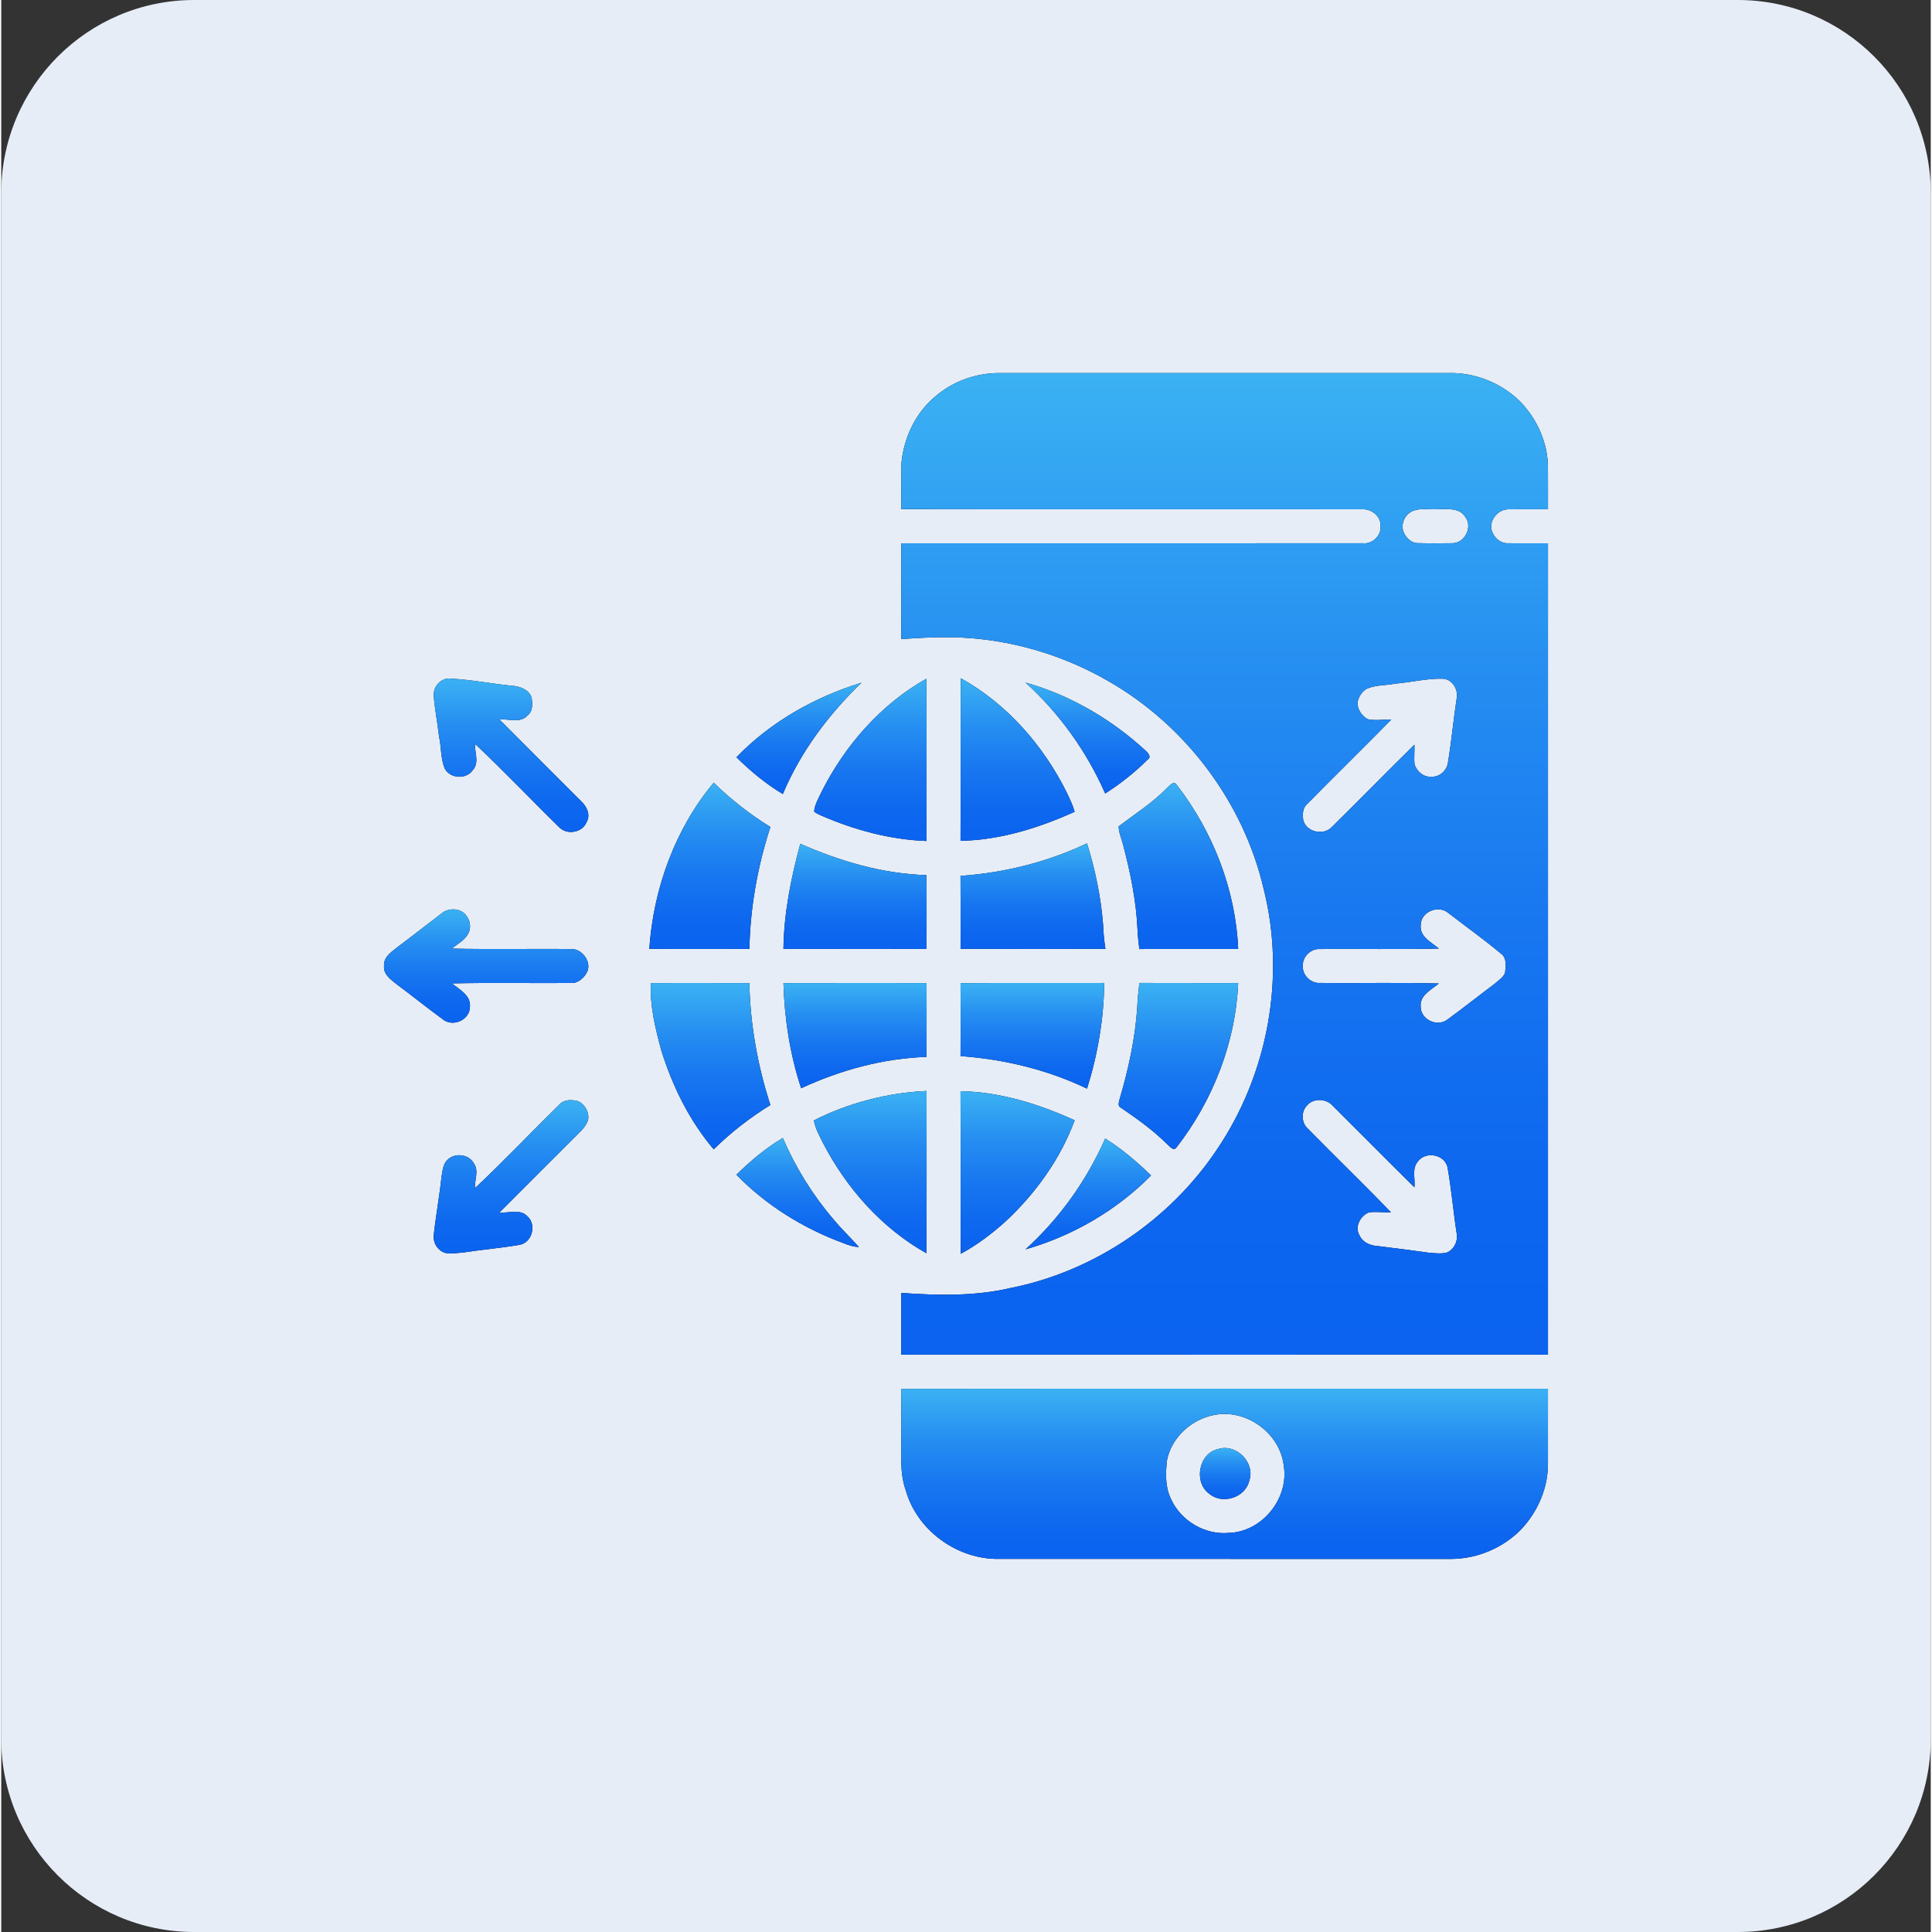 <svg width="50" height="50" viewBox="0 0 781 782" fill="none" xmlns="http://www.w3.org/2000/svg">
<rect x="0" y="0" width="781" height="782" fill="#333333" stroke="none"/>
<path d="M702.9 0H78.1C34.967 0 0 35.011 0 78.2V703.8C0 746.989 34.967 782 78.1 782H702.9C746.033 782 781 746.989 781 703.8V78.2C781 35.011 746.033 0 702.9 0Z" fill="#E6EDF7"/>
<path d="M378.383 160.203C385.308 154.343 394.3 151.138 403.356 151C464.901 151.028 526.456 151 588.001 151.009C598.095 151.34 607.95 155.62 615.059 162.793C621.708 169.782 625.933 179.206 626.043 188.914C626.107 194.645 626.052 200.385 626.062 206.125C620.707 206.144 615.343 206.061 609.989 206.135C605.911 206.199 602.356 210.341 603.192 214.391C603.954 217.386 606.728 220.077 609.98 219.874C615.334 219.957 620.698 219.856 626.062 219.902C626.071 329.372 626.071 438.851 626.062 548.321C538.809 548.321 451.565 548.349 364.313 548.312C364.304 539.982 364.322 531.66 364.304 523.33C378.999 524.359 393.96 524.726 408.398 521.365C442.307 514.66 473.057 493.82 492.207 465.082C512.697 434.709 519.944 395.62 511.044 360.03C502.888 324.78 479.385 293.534 448.002 275.615C427.594 263.841 403.981 257.513 380.404 257.935C375.022 257.935 369.658 258.339 364.294 258.661C364.331 245.738 364.313 232.825 364.304 219.902C426.602 219.865 488.9 219.92 551.208 219.884C554.974 220.306 558.767 216.706 558.234 212.885C558.583 209.129 554.845 206.116 551.3 206.125C488.965 206.07 426.62 206.19 364.285 206.07C364.386 199.76 364.193 193.442 364.395 187.141C365.442 176.836 370.273 166.788 378.383 160.203ZM571.744 206.658C568.199 207.889 566.169 212.15 567.731 215.622C568.732 217.808 570.771 219.819 573.315 219.829C577.907 219.966 582.509 219.911 587.101 219.865C592.272 220.132 595.78 213.271 592.575 209.193C590.214 205.446 585.338 206.089 581.544 206.107C578.284 206.318 574.876 205.574 571.744 206.658ZM564.222 276.717C560.411 277.48 556.379 277.195 552.76 278.756C550.85 279.803 549.591 281.787 549.059 283.844C548.627 286.802 550.593 289.75 553.146 291.109C556.259 291.835 559.492 291.128 562.652 291.247C551.419 302.691 539.957 313.905 528.697 325.322C526.777 326.947 526.639 329.556 526.998 331.879C528.136 336.674 534.887 338.336 538.35 334.965C549.637 323.861 560.705 312.528 572.002 301.424C572.13 304.142 571.735 306.898 572.093 309.607C573.15 312.307 575.721 314.649 578.789 314.365C582.04 314.658 584.989 312.032 585.53 308.9C587.009 300.119 587.79 291.238 589.14 282.439C589.755 278.949 587.202 274.798 583.446 274.715C576.98 274.55 570.642 276.203 564.222 276.717ZM574.546 374.468C574.068 379.152 578.862 381.402 581.903 383.928C565.554 384.378 549.178 383.946 532.821 384.148C529.542 384.47 526.575 387.611 526.86 390.991C526.575 394.38 529.551 397.521 532.821 397.852C549.178 398.054 565.545 397.622 581.893 398.072C578.853 400.607 574.059 402.848 574.546 407.541C574.555 412.593 580.984 415.706 585.08 412.887C591.629 408.129 597.966 403.068 604.46 398.219C605.957 396.86 607.922 395.702 608.694 393.765C609.024 391.064 609.493 387.611 606.893 385.866C600.014 380.144 592.713 374.936 585.631 369.472C581.599 366.11 574.546 369.113 574.546 374.468ZM528.605 447.374C526.125 449.762 526.189 454.327 528.706 456.678C539.902 468.095 551.438 479.18 562.514 490.707C559.511 490.845 556.498 490.257 553.522 490.762C550.106 492.103 547.672 496.686 549.794 500.047C550.868 502.546 553.467 503.859 556.048 504.236C563.341 505.117 570.633 506.027 577.907 507.064C580.304 507.248 582.775 507.579 585.145 506.982C587.955 505.779 589.636 502.546 589.149 499.551C587.744 490.532 587.009 481.403 585.393 472.411C584.144 467.195 576.474 465.844 573.407 470.134C570.854 473.036 572.415 477.105 572.002 480.558C560.87 469.61 549.922 458.488 538.846 447.485C536.338 444.637 531.103 444.408 528.605 447.374Z" fill="black"/>
<path d="M378.383 160.203C385.308 154.343 394.3 151.138 403.356 151C464.901 151.028 526.456 151 588.001 151.009C598.095 151.34 607.95 155.62 615.059 162.793C621.708 169.782 625.933 179.206 626.043 188.914C626.107 194.645 626.052 200.385 626.062 206.125C620.707 206.144 615.343 206.061 609.989 206.135C605.911 206.199 602.356 210.341 603.192 214.391C603.954 217.386 606.728 220.077 609.98 219.874C615.334 219.957 620.698 219.856 626.062 219.902C626.071 329.372 626.071 438.851 626.062 548.321C538.809 548.321 451.565 548.349 364.313 548.312C364.304 539.982 364.322 531.66 364.304 523.33C378.999 524.359 393.96 524.726 408.398 521.365C442.307 514.66 473.057 493.82 492.207 465.082C512.697 434.709 519.944 395.62 511.044 360.03C502.888 324.78 479.385 293.534 448.002 275.615C427.594 263.841 403.981 257.513 380.404 257.935C375.022 257.935 369.658 258.339 364.294 258.661C364.331 245.738 364.313 232.825 364.304 219.902C426.602 219.865 488.9 219.92 551.208 219.884C554.974 220.306 558.767 216.706 558.234 212.885C558.583 209.129 554.845 206.116 551.3 206.125C488.965 206.07 426.62 206.19 364.285 206.07C364.386 199.76 364.193 193.442 364.395 187.141C365.442 176.836 370.273 166.788 378.383 160.203ZM571.744 206.658C568.199 207.889 566.169 212.15 567.731 215.622C568.732 217.808 570.771 219.819 573.315 219.829C577.907 219.966 582.509 219.911 587.101 219.865C592.272 220.132 595.78 213.271 592.575 209.193C590.214 205.446 585.338 206.089 581.544 206.107C578.284 206.318 574.876 205.574 571.744 206.658ZM564.222 276.717C560.411 277.48 556.379 277.195 552.76 278.756C550.85 279.803 549.591 281.787 549.059 283.844C548.627 286.802 550.593 289.75 553.146 291.109C556.259 291.835 559.492 291.128 562.652 291.247C551.419 302.691 539.957 313.905 528.697 325.322C526.777 326.947 526.639 329.556 526.998 331.879C528.136 336.674 534.887 338.336 538.35 334.965C549.637 323.861 560.705 312.528 572.002 301.424C572.13 304.142 571.735 306.898 572.093 309.607C573.15 312.307 575.721 314.649 578.789 314.365C582.04 314.658 584.989 312.032 585.53 308.9C587.009 300.119 587.79 291.238 589.14 282.439C589.755 278.949 587.202 274.798 583.446 274.715C576.98 274.55 570.642 276.203 564.222 276.717ZM574.546 374.468C574.068 379.152 578.862 381.402 581.903 383.928C565.554 384.378 549.178 383.946 532.821 384.148C529.542 384.47 526.575 387.611 526.86 390.991C526.575 394.38 529.551 397.521 532.821 397.852C549.178 398.054 565.545 397.622 581.893 398.072C578.853 400.607 574.059 402.848 574.546 407.541C574.555 412.593 580.984 415.706 585.08 412.887C591.629 408.129 597.966 403.068 604.46 398.219C605.957 396.86 607.922 395.702 608.694 393.765C609.024 391.064 609.493 387.611 606.893 385.866C600.014 380.144 592.713 374.936 585.631 369.472C581.599 366.11 574.546 369.113 574.546 374.468ZM528.605 447.374C526.125 449.762 526.189 454.327 528.706 456.678C539.902 468.095 551.438 479.18 562.514 490.707C559.511 490.845 556.498 490.257 553.522 490.762C550.106 492.103 547.672 496.686 549.794 500.047C550.868 502.546 553.467 503.859 556.048 504.236C563.341 505.117 570.633 506.027 577.907 507.064C580.304 507.248 582.775 507.579 585.145 506.982C587.955 505.779 589.636 502.546 589.149 499.551C587.744 490.532 587.009 481.403 585.393 472.411C584.144 467.195 576.474 465.844 573.407 470.134C570.854 473.036 572.415 477.105 572.002 480.558C560.87 469.61 549.922 458.488 538.846 447.485C536.338 444.637 531.103 444.408 528.605 447.374Z" fill="url(#paint0_linear_468_4979)"/>
<path d="M388.372 274.516C407.071 284.876 421.748 301.674 431.236 320.695C432.457 323.258 433.706 325.829 434.487 328.557C419.966 335.133 404.344 340.019 388.289 340.341C388.399 318.399 388.243 296.457 388.372 274.516Z" fill="black"/>
<path d="M388.372 274.516C407.071 284.876 421.748 301.674 431.236 320.695C432.457 323.258 433.706 325.829 434.487 328.557C419.966 335.133 404.344 340.019 388.289 340.341C388.399 318.399 388.243 296.457 388.372 274.516Z" fill="url(#paint1_linear_468_4979)"/>
<path d="M175.075 281.559C174.762 277.876 178.161 274.147 181.945 274.68C190.275 275.102 198.495 276.774 206.789 277.573C209.866 277.766 213.438 279.07 214.623 282.174C215.064 284.728 215.294 287.896 212.97 289.651C210.049 292.819 205.374 290.881 201.655 291.203C212.676 302.316 223.78 313.347 234.838 324.423C237.07 326.508 238.65 329.952 236.895 332.818C235.288 336.978 229.217 338.007 226.085 335.077C214.568 323.817 203.482 312.088 191.745 301.058C191.598 304.594 193.6 308.681 190.872 311.703C188.227 315.67 181.311 315.174 179.391 310.775C177.839 306.715 178.133 302.261 177.205 298.054C176.618 292.535 175.442 287.088 175.075 281.559Z" fill="black"/>
<path d="M175.075 281.559C174.762 277.876 178.161 274.147 181.945 274.68C190.275 275.102 198.495 276.774 206.789 277.573C209.866 277.766 213.438 279.07 214.623 282.174C215.064 284.728 215.294 287.896 212.97 289.651C210.049 292.819 205.374 290.881 201.655 291.203C212.676 302.316 223.78 313.347 234.838 324.423C237.07 326.508 238.65 329.952 236.895 332.818C235.288 336.978 229.217 338.007 226.085 335.077C214.568 323.817 203.482 312.088 191.745 301.058C191.598 304.594 193.6 308.681 190.872 311.703C188.227 315.67 181.311 315.174 179.391 310.775C177.839 306.715 178.133 302.261 177.205 298.054C176.618 292.535 175.442 287.088 175.075 281.559Z" fill="url(#paint2_linear_468_4979)"/>
<path d="M332.004 320.57C341.474 301.733 356.013 285.091 374.492 274.703C374.611 296.599 374.51 318.504 374.547 340.4C359.852 339.885 345.414 335.964 331.968 330.141C330.948 329.626 329.809 329.259 329.02 328.423C329.286 325.585 330.829 323.105 332.004 320.57Z" fill="black"/>
<path d="M332.004 320.57C341.474 301.733 356.013 285.091 374.492 274.703C374.611 296.599 374.51 318.504 374.547 340.4C359.852 339.885 345.414 335.964 331.968 330.141C330.948 329.626 329.809 329.259 329.02 328.423C329.286 325.585 330.829 323.105 332.004 320.57Z" fill="url(#paint3_linear_468_4979)"/>
<path d="M297.582 306.518C311.386 292.181 329.25 282.151 348.198 276.328C334.899 289.196 323.547 304.267 316.355 321.396C309.476 317.291 303.286 312.12 297.582 306.518Z" fill="black"/>
<path d="M297.582 306.518C311.386 292.181 329.25 282.151 348.198 276.328C334.899 289.196 323.547 304.267 316.355 321.396C309.476 317.291 303.286 312.12 297.582 306.518Z" fill="url(#paint4_linear_468_4979)"/>
<path d="M414.594 276.273C432.66 281.352 449.293 291.06 463.079 303.735C464.117 304.608 465.733 306.371 464.034 307.446C458.835 312.626 453.04 317.236 446.831 321.167C439.355 304.148 428.334 288.783 414.594 276.273Z" fill="black"/>
<path d="M414.594 276.273C432.66 281.352 449.293 291.06 463.079 303.735C464.117 304.608 465.733 306.371 464.034 307.446C458.835 312.626 453.04 317.236 446.831 321.167C439.355 304.148 428.334 288.783 414.594 276.273Z" fill="url(#paint5_linear_468_4979)"/>
<path d="M471.87 318.94C472.936 318.086 474.433 315.835 475.737 317.608C490.46 336.574 499.635 360.068 500.673 384.122C487.328 384.122 473.992 384.095 460.647 384.131C460.381 381.541 460.004 378.96 459.931 376.361C459.407 364.587 457.01 352.996 454.007 341.625C453.391 339.247 452.317 336.951 452.289 334.462C458.92 329.447 466.02 324.928 471.87 318.94Z" fill="black"/>
<path d="M471.87 318.94C472.936 318.086 474.433 315.835 475.737 317.608C490.46 336.574 499.635 360.068 500.673 384.122C487.328 384.122 473.992 384.095 460.647 384.131C460.381 381.541 460.004 378.96 459.931 376.361C459.407 364.587 457.01 352.996 454.007 341.625C453.391 339.247 452.317 336.951 452.289 334.462C458.92 329.447 466.02 324.928 471.87 318.94Z" fill="url(#paint6_linear_468_4979)"/>
<path d="M262.309 384.064C263.999 359.753 272.669 335.588 288.383 316.797C295.336 323.603 303.051 329.6 311.326 334.734C306.146 350.66 303.161 367.348 302.831 384.101C289.32 384.092 275.819 384.165 262.309 384.064Z" fill="black"/>
<path d="M262.309 384.064C263.999 359.753 272.669 335.588 288.383 316.797C295.336 323.603 303.051 329.6 311.326 334.734C306.146 350.66 303.161 367.348 302.831 384.101C289.32 384.092 275.819 384.165 262.309 384.064Z" fill="url(#paint7_linear_468_4979)"/>
<path d="M323.415 341.531C339.543 348.603 356.792 353.701 374.499 354.215C374.609 364.171 374.527 374.136 374.545 384.101C355.23 384.101 335.915 384.147 316.609 384.083C316.784 369.645 319.677 355.427 323.415 341.531Z" fill="black"/>
<path d="M323.415 341.531C339.543 348.603 356.792 353.701 374.499 354.215C374.609 364.171 374.527 374.136 374.545 384.101C355.23 384.101 335.915 384.147 316.609 384.083C316.784 369.645 319.677 355.427 323.415 341.531Z" fill="url(#paint8_linear_468_4979)"/>
<path d="M388.281 354.524C405.98 353.274 423.449 348.958 439.494 341.344C442.782 352.034 445.115 363.056 445.987 374.215C446.116 377.521 446.428 380.81 446.933 384.07C427.389 384.125 407.844 384.143 388.3 384.061C388.327 374.215 388.355 364.369 388.281 354.524Z" fill="black"/>
<path d="M388.281 354.524C405.98 353.274 423.449 348.958 439.494 341.344C442.782 352.034 445.115 363.056 445.987 374.215C446.116 377.521 446.428 380.81 446.933 384.07C427.389 384.125 407.844 384.143 388.3 384.061C388.327 374.215 388.355 364.369 388.281 354.524Z" fill="url(#paint9_linear_468_4979)"/>
<path d="M178.186 369.756C181.061 367.258 186.323 367.469 188.427 370.886C190.043 372.998 190.227 376.121 188.748 378.353C187.242 380.805 184.541 382.118 182.429 383.955C198.814 384.35 215.218 383.937 231.603 384.166C235.497 384.745 238.776 389.236 237.27 393.131C236.112 395.638 233.66 398.008 230.73 397.879C214.63 398.008 198.52 397.677 182.429 398.044C185.478 400.542 190.126 402.848 189.712 407.495C189.685 412.565 183.531 415.596 179.334 413.024C172.785 408.285 166.503 403.169 160.001 398.347C157.686 396.501 154.6 394.37 154.949 391C154.628 387.151 158.412 384.993 160.992 382.89C166.769 378.573 172.436 374.109 178.186 369.756Z" fill="black"/>
<path d="M178.186 369.756C181.061 367.258 186.323 367.469 188.427 370.886C190.043 372.998 190.227 376.121 188.748 378.353C187.242 380.805 184.541 382.118 182.429 383.955C198.814 384.35 215.218 383.937 231.603 384.166C235.497 384.745 238.776 389.236 237.27 393.131C236.112 395.638 233.66 398.008 230.73 397.879C214.63 398.008 198.52 397.677 182.429 398.044C185.478 400.542 190.126 402.848 189.712 407.495C189.685 412.565 183.531 415.596 179.334 413.024C172.785 408.285 166.503 403.169 160.001 398.347C157.686 396.501 154.6 394.37 154.949 391C154.628 387.151 158.412 384.993 160.992 382.89C166.769 378.573 172.436 374.109 178.186 369.756Z" fill="url(#paint10_linear_468_4979)"/>
<path d="M388.298 397.935C407.678 397.816 427.066 397.935 446.445 397.871C446.308 412.383 443.809 426.811 439.493 440.643C423.466 432.965 405.969 428.731 388.289 427.473C388.353 417.627 388.335 407.781 388.298 397.935Z" fill="black"/>
<path d="M388.298 397.935C407.678 397.816 427.066 397.935 446.445 397.871C446.308 412.383 443.809 426.811 439.493 440.643C423.466 432.965 405.969 428.731 388.289 427.473C388.353 417.627 388.335 407.781 388.298 397.935Z" fill="url(#paint11_linear_468_4979)"/>
<path d="M262.966 397.899C276.256 397.899 289.537 397.853 302.817 397.917C303.176 414.67 306.151 431.349 311.322 447.275C303.038 452.372 295.323 458.379 288.379 465.203C278.543 453.603 271.691 439.67 267.182 425.204C264.784 416.286 262.488 407.203 262.966 397.899Z" fill="black"/>
<path d="M262.966 397.899C276.256 397.899 289.537 397.853 302.817 397.917C303.176 414.67 306.151 431.349 311.322 447.275C303.038 452.372 295.323 458.379 288.379 465.203C278.543 453.603 271.691 439.67 267.182 425.204C264.784 416.286 262.488 407.203 262.966 397.899Z" fill="url(#paint12_linear_468_4979)"/>
<path d="M316.609 397.917C335.915 397.853 355.23 397.899 374.545 397.899C374.527 407.855 374.609 417.82 374.499 427.785C356.957 428.382 339.672 433.112 323.782 440.478C319.236 426.793 317.032 412.328 316.609 397.917Z" fill="black"/>
<path d="M316.609 397.917C335.915 397.853 355.23 397.899 374.545 397.899C374.527 407.855 374.609 417.82 374.499 427.785C356.957 428.382 339.672 433.112 323.782 440.478C319.236 426.793 317.032 412.328 316.609 397.917Z" fill="url(#paint13_linear_468_4979)"/>
<path d="M459.83 407.498C459.931 404.265 460.298 401.059 460.684 397.863C474.011 397.928 487.346 397.863 500.673 397.9C499.635 421.945 490.451 445.43 475.728 464.387C474.424 466.178 472.945 463.918 471.871 463.064C466.259 457.48 459.793 452.869 453.272 448.415C451.922 447.864 452.298 446.495 452.537 445.384C456.193 433.04 458.994 420.365 459.83 407.498Z" fill="black"/>
<path d="M459.83 407.498C459.931 404.265 460.298 401.059 460.684 397.863C474.011 397.928 487.346 397.863 500.673 397.9C499.635 421.945 490.451 445.43 475.728 464.387C474.424 466.178 472.945 463.918 471.871 463.064C466.259 457.48 459.793 452.869 453.272 448.415C451.922 447.864 452.298 446.495 452.537 445.384C456.193 433.04 458.994 420.365 459.83 407.498Z" fill="url(#paint14_linear_468_4979)"/>
<path d="M328.941 453.49C343.021 446.345 358.773 442.304 374.542 441.578C374.515 463.474 374.643 485.37 374.469 507.266C356.403 497.108 342.103 480.943 332.624 462.638C331.182 459.681 329.474 456.769 328.941 453.49Z" fill="black"/>
<path d="M328.941 453.49C343.021 446.345 358.773 442.304 374.542 441.578C374.515 463.474 374.643 485.37 374.469 507.266C356.403 497.108 342.103 480.943 332.624 462.638C331.182 459.681 329.474 456.769 328.941 453.49Z" fill="url(#paint15_linear_468_4979)"/>
<path d="M388.289 441.664C404.344 441.958 419.966 446.872 434.487 453.448C428.728 469.061 418.717 482.994 406.585 494.319C401.019 499.343 394.985 503.917 388.372 507.489C388.243 485.548 388.39 463.606 388.289 441.664Z" fill="black"/>
<path d="M388.289 441.664C404.344 441.958 419.966 446.872 434.487 453.448C428.728 469.061 418.717 482.994 406.585 494.319C401.019 499.343 394.985 503.917 388.372 507.489C388.243 485.548 388.39 463.606 388.289 441.664Z" fill="url(#paint16_linear_468_4979)"/>
<path d="M226.083 446.911C227.984 444.918 231.107 445.055 233.55 445.753C236.314 447.058 238.124 450.318 237.527 453.367C236.581 456.26 234.137 458.235 232.08 460.338C221.922 470.478 211.764 480.608 201.652 490.785C205.39 491.106 210.047 489.178 212.995 492.328C216.788 495.726 214.924 503.046 209.688 503.873C202.047 505.205 194.249 505.82 186.562 507.032C183.559 507.106 179.866 508.217 177.451 505.857C175.596 504.387 174.778 501.926 175.1 499.611C175.945 491.85 177.396 484.163 178.195 476.393C178.645 474.023 178.718 471.259 180.583 469.495C183.54 466.501 189.143 467.089 191.255 470.809C193.469 473.84 191.549 477.568 191.742 480.939C203.48 469.909 214.565 458.18 226.083 446.911Z" fill="black"/>
<path d="M226.083 446.911C227.984 444.918 231.107 445.055 233.55 445.753C236.314 447.058 238.124 450.318 237.527 453.367C236.581 456.26 234.137 458.235 232.08 460.338C221.922 470.478 211.764 480.608 201.652 490.785C205.39 491.106 210.047 489.178 212.995 492.328C216.788 495.726 214.924 503.046 209.688 503.873C202.047 505.205 194.249 505.82 186.562 507.032C183.559 507.106 179.866 508.217 177.451 505.857C175.596 504.387 174.778 501.926 175.1 499.611C175.945 491.85 177.396 484.163 178.195 476.393C178.645 474.023 178.718 471.259 180.583 469.495C183.54 466.501 189.143 467.089 191.255 470.809C193.469 473.84 191.549 477.568 191.742 480.939C203.48 469.909 214.565 458.18 226.083 446.911Z" fill="url(#paint17_linear_468_4979)"/>
<path d="M297.57 475.49C303.265 469.869 309.464 464.698 316.353 460.602C321.487 472.468 328.348 483.6 336.761 493.427C340.012 497.404 343.777 500.921 347.176 504.77C345.017 504.66 342.978 504.044 341.013 503.227C324.775 497.257 309.648 487.925 297.57 475.49Z" fill="black"/>
<path d="M297.57 475.49C303.265 469.869 309.464 464.698 316.353 460.602C321.487 472.468 328.348 483.6 336.761 493.427C340.012 497.404 343.777 500.921 347.176 504.77C345.017 504.66 342.978 504.044 341.013 503.227C324.775 497.257 309.648 487.925 297.57 475.49Z" fill="url(#paint18_linear_468_4979)"/>
<path d="M446.84 460.84C453.609 465.037 459.699 470.245 465.412 475.783C451.46 489.909 433.679 500.241 414.594 505.697C428.361 493.206 439.328 477.822 446.84 460.84Z" fill="black"/>
<path d="M446.84 460.84C453.609 465.037 459.699 470.245 465.412 475.783C451.46 489.909 433.679 500.241 414.594 505.697C428.361 493.206 439.328 477.822 446.84 460.84Z" fill="url(#paint19_linear_468_4979)"/>
<path d="M364.278 562.153C451.54 562.043 538.802 562.153 626.054 562.098C626.054 572.118 626.073 582.138 626.054 592.159C626.174 601.958 622.096 611.547 615.492 618.72C608.163 626.426 597.674 630.89 587.066 631C525.512 630.972 463.957 631.009 402.403 630.981C386.036 630.577 370.533 619.014 366.106 603.152C363.58 596.062 364.434 588.485 364.306 581.119C364.287 574.791 364.324 568.472 364.278 562.153ZM490.886 572.743C481.674 574.515 473.583 581.899 471.819 591.231C471.296 596.393 471.084 601.912 473.454 606.698C477.431 615.561 487.249 621.411 496.966 620.447C510.394 620.033 521.333 606.44 519.11 593.224C517.641 580.072 503.845 570.079 490.886 572.743Z" fill="black"/>
<path d="M364.278 562.153C451.54 562.043 538.802 562.153 626.054 562.098C626.054 572.118 626.073 582.138 626.054 592.159C626.174 601.958 622.096 611.547 615.492 618.72C608.163 626.426 597.674 630.89 587.066 631C525.512 630.972 463.957 631.009 402.403 630.981C386.036 630.577 370.533 619.014 366.106 603.152C363.58 596.062 364.434 588.485 364.306 581.119C364.287 574.791 364.324 568.472 364.278 562.153ZM490.886 572.743C481.674 574.515 473.583 581.899 471.819 591.231C471.296 596.393 471.084 601.912 473.454 606.698C477.431 615.561 487.249 621.411 496.966 620.447C510.394 620.033 521.333 606.44 519.11 593.224C517.641 580.072 503.845 570.079 490.886 572.743Z" fill="url(#paint20_linear_468_4979)"/>
<path d="M492.69 586.474C499.882 584.261 507.642 592.013 505.181 599.232C503.702 606.129 494.362 609.133 489.025 604.669C482.504 600.022 484.626 588.146 492.69 586.474Z" fill="black"/>
<path d="M492.69 586.474C499.882 584.261 507.642 592.013 505.181 599.232C503.702 606.129 494.362 609.133 489.025 604.669C482.504 600.022 484.626 588.146 492.69 586.474Z" fill="url(#paint21_linear_468_4979)"/>
<defs>
<linearGradient id="paint0_linear_468_4979" x1="495.14" y1="114.011" x2="495.14" y2="560.783" gradientUnits="userSpaceOnUse">
<stop offset="0.005" stop-color="#42BDF4"/>
<stop offset="0.079" stop-color="#3BB2F3"/>
<stop offset="0.342" stop-color="#268FF1"/>
<stop offset="0.59" stop-color="#1776F0"/>
<stop offset="0.816" stop-color="#0D67EF"/>
<stop offset="1" stop-color="#0A62EF"/>
</linearGradient>
<linearGradient id="paint1_linear_468_4979" x1="411.381" y1="268.388" x2="411.381" y2="342.404" gradientUnits="userSpaceOnUse">
<stop offset="0.005" stop-color="#42BDF4"/>
<stop offset="0.079" stop-color="#3BB2F3"/>
<stop offset="0.342" stop-color="#268FF1"/>
<stop offset="0.59" stop-color="#1776F0"/>
<stop offset="0.816" stop-color="#0D67EF"/>
<stop offset="1" stop-color="#0A62EF"/>
</linearGradient>
<linearGradient id="paint2_linear_468_4979" x1="206.341" y1="268.846" x2="206.341" y2="338.695" gradientUnits="userSpaceOnUse">
<stop offset="0.005" stop-color="#42BDF4"/>
<stop offset="0.079" stop-color="#3BB2F3"/>
<stop offset="0.342" stop-color="#268FF1"/>
<stop offset="0.59" stop-color="#1776F0"/>
<stop offset="0.816" stop-color="#0D67EF"/>
<stop offset="1" stop-color="#0A62EF"/>
</linearGradient>
<linearGradient id="paint3_linear_468_4979" x1="351.779" y1="268.587" x2="351.779" y2="342.459" gradientUnits="userSpaceOnUse">
<stop offset="0.005" stop-color="#42BDF4"/>
<stop offset="0.079" stop-color="#3BB2F3"/>
<stop offset="0.342" stop-color="#268FF1"/>
<stop offset="0.59" stop-color="#1776F0"/>
<stop offset="0.816" stop-color="#0D67EF"/>
<stop offset="1" stop-color="#0A62EF"/>
</linearGradient>
<linearGradient id="paint4_linear_468_4979" x1="322.882" y1="272.133" x2="322.882" y2="322.809" gradientUnits="userSpaceOnUse">
<stop offset="0.005" stop-color="#42BDF4"/>
<stop offset="0.079" stop-color="#3BB2F3"/>
<stop offset="0.342" stop-color="#268FF1"/>
<stop offset="0.59" stop-color="#1776F0"/>
<stop offset="0.816" stop-color="#0D67EF"/>
<stop offset="1" stop-color="#0A62EF"/>
</linearGradient>
<linearGradient id="paint5_linear_468_4979" x1="439.676" y1="272.094" x2="439.676" y2="322.574" gradientUnits="userSpaceOnUse">
<stop offset="0.005" stop-color="#42BDF4"/>
<stop offset="0.079" stop-color="#3BB2F3"/>
<stop offset="0.342" stop-color="#268FF1"/>
<stop offset="0.59" stop-color="#1776F0"/>
<stop offset="0.816" stop-color="#0D67EF"/>
<stop offset="1" stop-color="#0A62EF"/>
</linearGradient>
<linearGradient id="paint6_linear_468_4979" x1="476.474" y1="310.691" x2="476.474" y2="386.237" gradientUnits="userSpaceOnUse">
<stop offset="0.005" stop-color="#42BDF4"/>
<stop offset="0.079" stop-color="#3BB2F3"/>
<stop offset="0.342" stop-color="#268FF1"/>
<stop offset="0.59" stop-color="#1776F0"/>
<stop offset="0.816" stop-color="#0D67EF"/>
<stop offset="1" stop-color="#0A62EF"/>
</linearGradient>
<linearGradient id="paint7_linear_468_4979" x1="286.81" y1="310.53" x2="286.81" y2="386.228" gradientUnits="userSpaceOnUse">
<stop offset="0.005" stop-color="#42BDF4"/>
<stop offset="0.079" stop-color="#3BB2F3"/>
<stop offset="0.342" stop-color="#268FF1"/>
<stop offset="0.59" stop-color="#1776F0"/>
<stop offset="0.816" stop-color="#0D67EF"/>
<stop offset="1" stop-color="#0A62EF"/>
</linearGradient>
<linearGradient id="paint8_linear_468_4979" x1="345.575" y1="337.567" x2="345.575" y2="385.452" gradientUnits="userSpaceOnUse">
<stop offset="0.005" stop-color="#42BDF4"/>
<stop offset="0.079" stop-color="#3BB2F3"/>
<stop offset="0.342" stop-color="#268FF1"/>
<stop offset="0.59" stop-color="#1776F0"/>
<stop offset="0.816" stop-color="#0D67EF"/>
<stop offset="1" stop-color="#0A62EF"/>
</linearGradient>
<linearGradient id="paint9_linear_468_4979" x1="417.598" y1="337.362" x2="417.598" y2="385.458" gradientUnits="userSpaceOnUse">
<stop offset="0.005" stop-color="#42BDF4"/>
<stop offset="0.079" stop-color="#3BB2F3"/>
<stop offset="0.342" stop-color="#268FF1"/>
<stop offset="0.59" stop-color="#1776F0"/>
<stop offset="0.816" stop-color="#0D67EF"/>
<stop offset="1" stop-color="#0A62EF"/>
</linearGradient>
<linearGradient id="paint10_linear_468_4979" x1="196.27" y1="363.803" x2="196.27" y2="415.396" gradientUnits="userSpaceOnUse">
<stop offset="0.005" stop-color="#42BDF4"/>
<stop offset="0.079" stop-color="#3BB2F3"/>
<stop offset="0.342" stop-color="#268FF1"/>
<stop offset="0.59" stop-color="#1776F0"/>
<stop offset="0.816" stop-color="#0D67EF"/>
<stop offset="1" stop-color="#0A62EF"/>
</linearGradient>
<linearGradient id="paint11_linear_468_4979" x1="417.358" y1="393.889" x2="417.358" y2="441.984" gradientUnits="userSpaceOnUse">
<stop offset="0.005" stop-color="#42BDF4"/>
<stop offset="0.079" stop-color="#3BB2F3"/>
<stop offset="0.342" stop-color="#268FF1"/>
<stop offset="0.59" stop-color="#1776F0"/>
<stop offset="0.816" stop-color="#0D67EF"/>
<stop offset="1" stop-color="#0A62EF"/>
</linearGradient>
<linearGradient id="paint12_linear_468_4979" x1="287.105" y1="391.616" x2="287.105" y2="467.312" gradientUnits="userSpaceOnUse">
<stop offset="0.005" stop-color="#42BDF4"/>
<stop offset="0.079" stop-color="#3BB2F3"/>
<stop offset="0.342" stop-color="#268FF1"/>
<stop offset="0.59" stop-color="#1776F0"/>
<stop offset="0.816" stop-color="#0D67EF"/>
<stop offset="1" stop-color="#0A62EF"/>
</linearGradient>
<linearGradient id="paint13_linear_468_4979" x1="345.575" y1="393.917" x2="345.575" y2="441.813" gradientUnits="userSpaceOnUse">
<stop offset="0.005" stop-color="#42BDF4"/>
<stop offset="0.079" stop-color="#3BB2F3"/>
<stop offset="0.342" stop-color="#268FF1"/>
<stop offset="0.59" stop-color="#1776F0"/>
<stop offset="0.816" stop-color="#0D67EF"/>
<stop offset="1" stop-color="#0A62EF"/>
</linearGradient>
<linearGradient id="paint14_linear_468_4979" x1="476.48" y1="391.608" x2="476.48" y2="467.165" gradientUnits="userSpaceOnUse">
<stop offset="0.005" stop-color="#42BDF4"/>
<stop offset="0.079" stop-color="#3BB2F3"/>
<stop offset="0.342" stop-color="#268FF1"/>
<stop offset="0.59" stop-color="#1776F0"/>
<stop offset="0.816" stop-color="#0D67EF"/>
<stop offset="1" stop-color="#0A62EF"/>
</linearGradient>
<linearGradient id="paint15_linear_468_4979" x1="351.745" y1="435.463" x2="351.745" y2="509.324" gradientUnits="userSpaceOnUse">
<stop offset="0.005" stop-color="#42BDF4"/>
<stop offset="0.079" stop-color="#3BB2F3"/>
<stop offset="0.342" stop-color="#268FF1"/>
<stop offset="0.59" stop-color="#1776F0"/>
<stop offset="0.816" stop-color="#0D67EF"/>
<stop offset="1" stop-color="#0A62EF"/>
</linearGradient>
<linearGradient id="paint16_linear_468_4979" x1="411.381" y1="435.536" x2="411.381" y2="509.552" gradientUnits="userSpaceOnUse">
<stop offset="0.005" stop-color="#42BDF4"/>
<stop offset="0.079" stop-color="#3BB2F3"/>
<stop offset="0.342" stop-color="#268FF1"/>
<stop offset="0.59" stop-color="#1776F0"/>
<stop offset="0.816" stop-color="#0D67EF"/>
<stop offset="1" stop-color="#0A62EF"/>
</linearGradient>
<linearGradient id="paint17_linear_468_4979" x1="206.326" y1="439.507" x2="206.326" y2="509.303" gradientUnits="userSpaceOnUse">
<stop offset="0.005" stop-color="#42BDF4"/>
<stop offset="0.079" stop-color="#3BB2F3"/>
<stop offset="0.342" stop-color="#268FF1"/>
<stop offset="0.59" stop-color="#1776F0"/>
<stop offset="0.816" stop-color="#0D67EF"/>
<stop offset="1" stop-color="#0A62EF"/>
</linearGradient>
<linearGradient id="paint18_linear_468_4979" x1="322.365" y1="456.49" x2="322.365" y2="506.154" gradientUnits="userSpaceOnUse">
<stop offset="0.005" stop-color="#42BDF4"/>
<stop offset="0.079" stop-color="#3BB2F3"/>
<stop offset="0.342" stop-color="#268FF1"/>
<stop offset="0.59" stop-color="#1776F0"/>
<stop offset="0.816" stop-color="#0D67EF"/>
<stop offset="1" stop-color="#0A62EF"/>
</linearGradient>
<linearGradient id="paint19_linear_468_4979" x1="439.995" y1="456.664" x2="439.995" y2="507.103" gradientUnits="userSpaceOnUse">
<stop offset="0.005" stop-color="#42BDF4"/>
<stop offset="0.079" stop-color="#3BB2F3"/>
<stop offset="0.342" stop-color="#268FF1"/>
<stop offset="0.59" stop-color="#1776F0"/>
<stop offset="0.816" stop-color="#0D67EF"/>
<stop offset="1" stop-color="#0A62EF"/>
</linearGradient>
<linearGradient id="paint20_linear_468_4979" x1="495.124" y1="555.683" x2="495.124" y2="633.159" gradientUnits="userSpaceOnUse">
<stop offset="0.005" stop-color="#42BDF4"/>
<stop offset="0.079" stop-color="#3BB2F3"/>
<stop offset="0.342" stop-color="#268FF1"/>
<stop offset="0.59" stop-color="#1776F0"/>
<stop offset="0.816" stop-color="#0D67EF"/>
<stop offset="1" stop-color="#0A62EF"/>
</linearGradient>
<linearGradient id="paint21_linear_468_4979" x1="495.408" y1="584.164" x2="495.408" y2="607.426" gradientUnits="userSpaceOnUse">
<stop offset="0.005" stop-color="#42BDF4"/>
<stop offset="0.079" stop-color="#3BB2F3"/>
<stop offset="0.342" stop-color="#268FF1"/>
<stop offset="0.59" stop-color="#1776F0"/>
<stop offset="0.816" stop-color="#0D67EF"/>
<stop offset="1" stop-color="#0A62EF"/>
</linearGradient>
</defs>
</svg>
